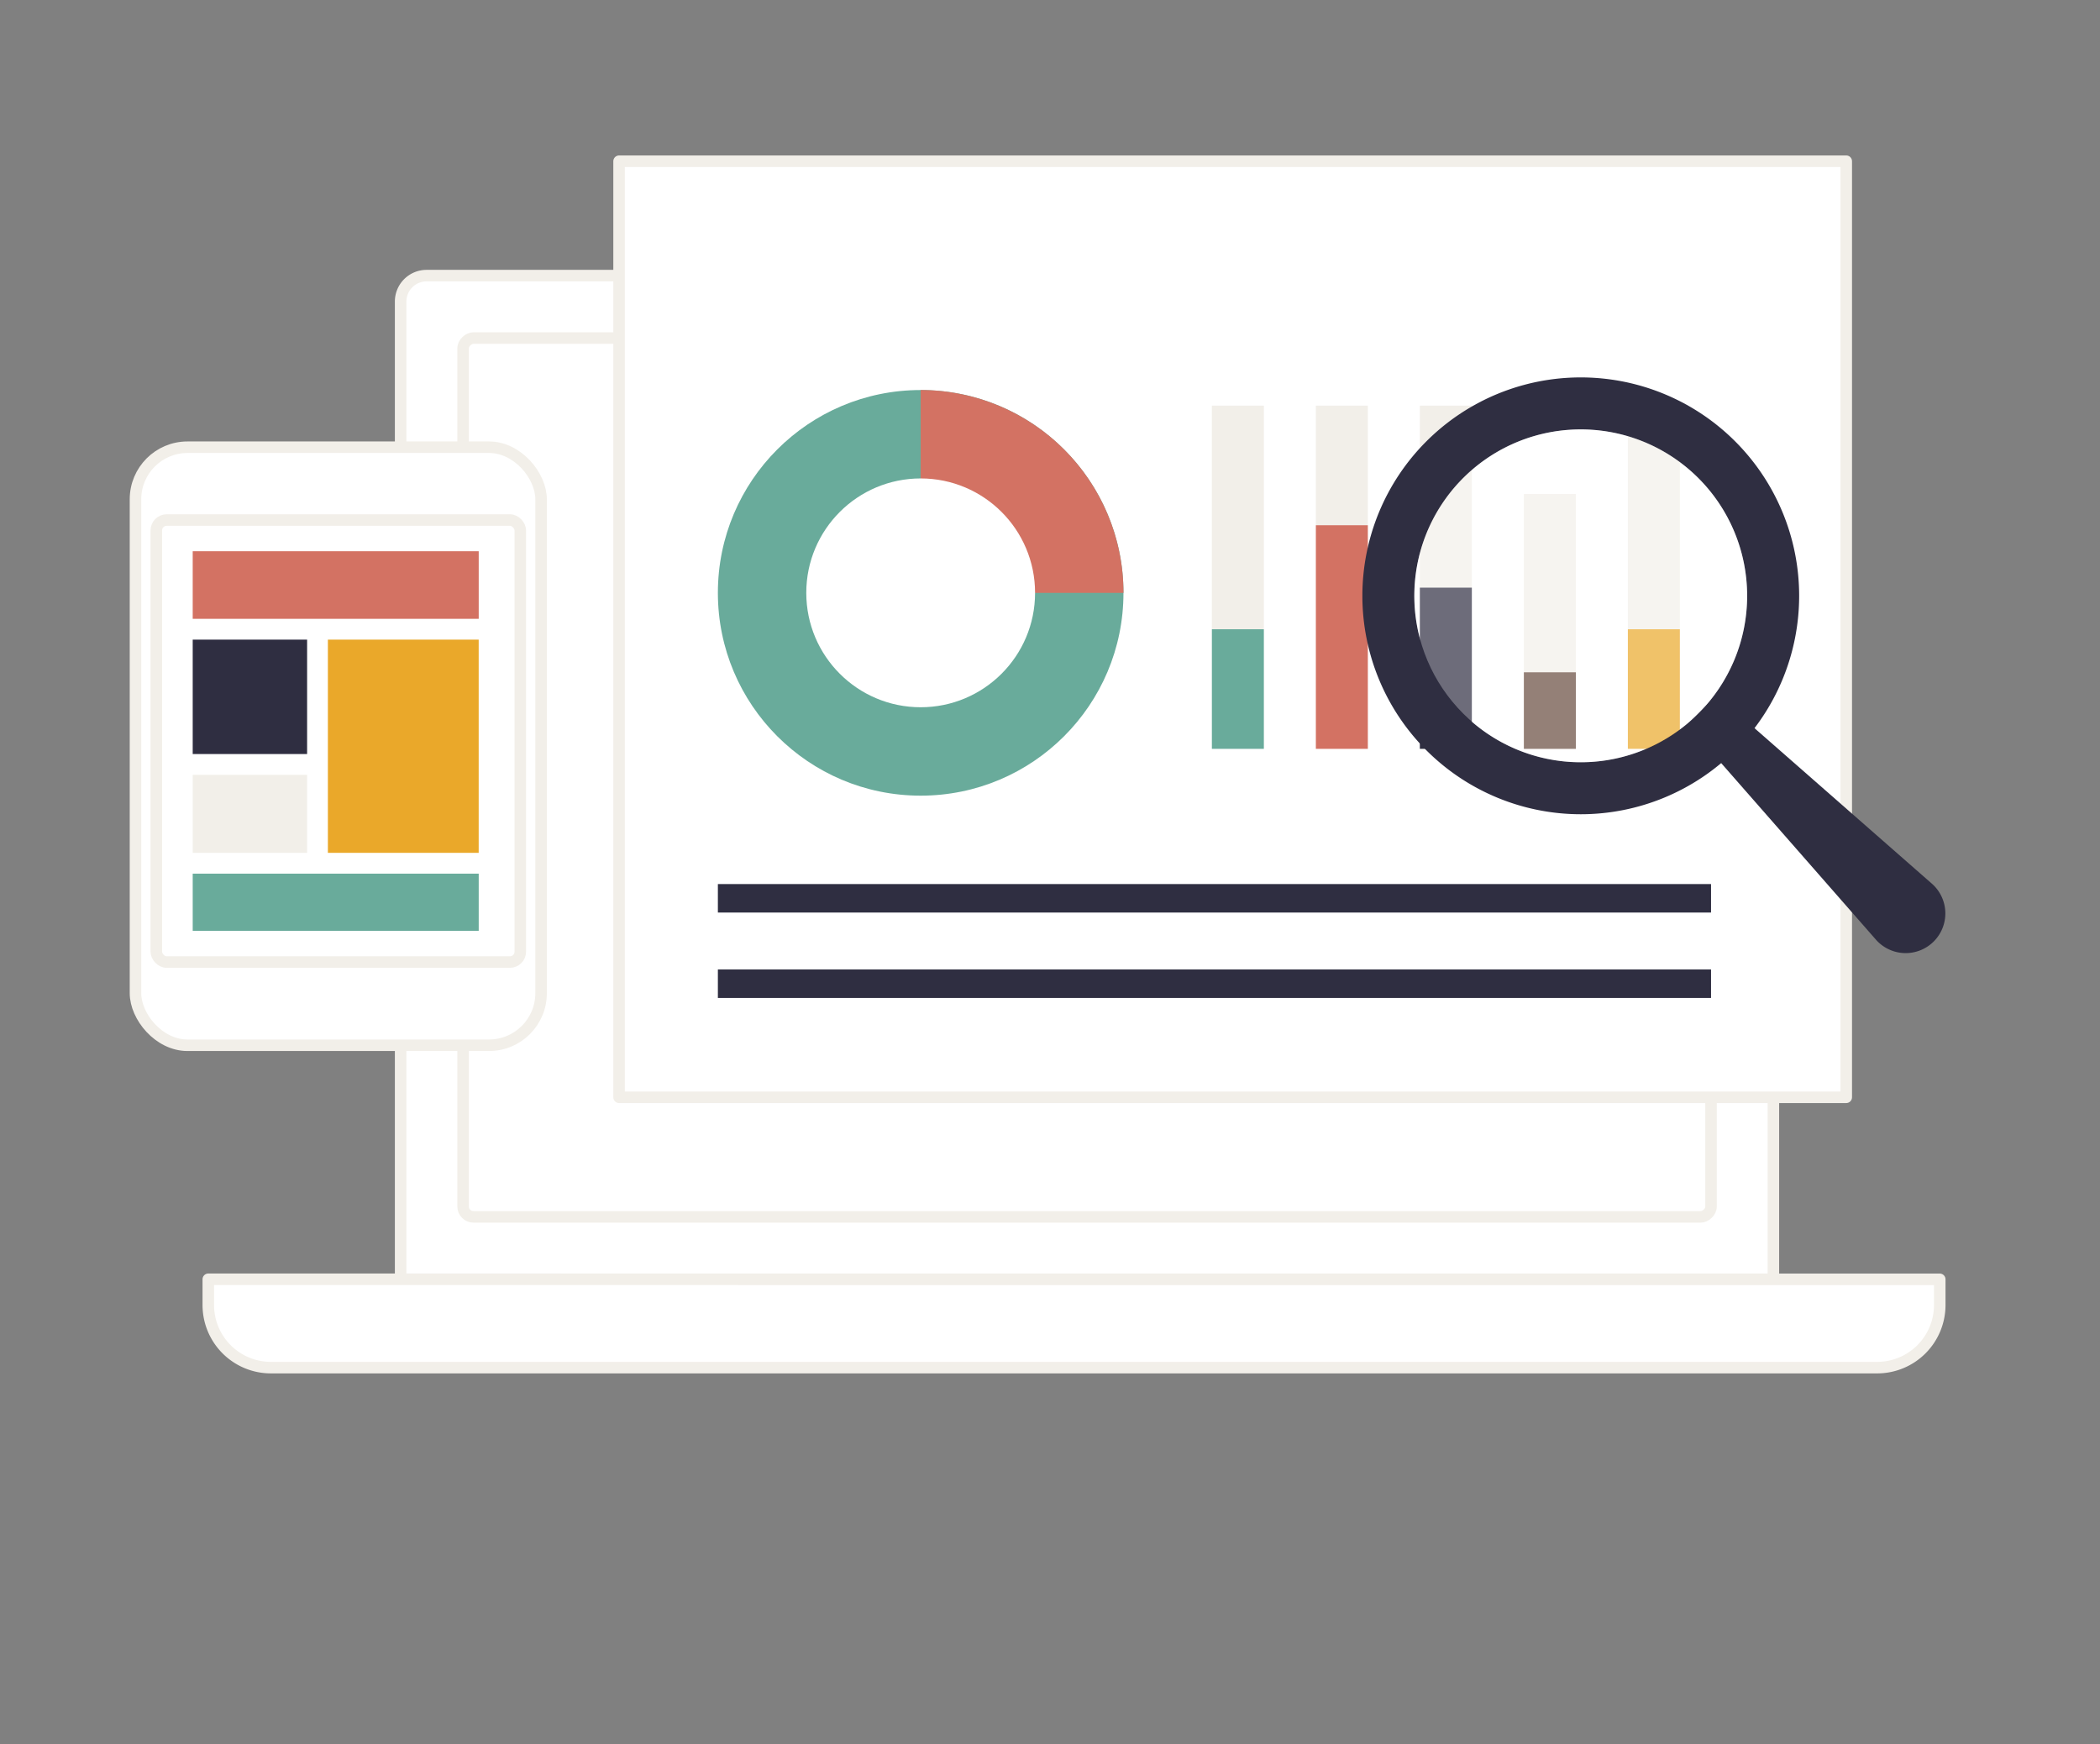 <svg xmlns="http://www.w3.org/2000/svg" viewBox="0 0 728.6 605.1"><rect x="0" y="0" width="728.6" height="605.1" fill="#808080" stroke="none"/><path d="M148,95.62H606.28a9,9,0,0,1,9,9V443.81a0,0,0,0,1,0,0H139a0,0,0,0,1,0,0V104.64A9,9,0,0,1,148,95.62Z" fill="#fff" stroke="#f2efe9" stroke-linecap="round" stroke-linejoin="round" stroke-width="4"/><rect x="224.72" y="53.22" width="304.89" height="432.98" rx="3.61" transform="translate(646.87 -107.45) rotate(90)" stroke-width="4" stroke="#f2efe9" stroke-linecap="round" stroke-linejoin="round" fill="#fff"/><path d="M72.27,443.81v9a21.72,21.72,0,0,0,21.65,21.65H651.38A21.72,21.72,0,0,0,673,452.83v-9Z" fill="#fff" stroke="#f2efe9" stroke-linecap="round" stroke-linejoin="round" stroke-width="4"/><rect x="214.79" y="55.93" width="425.77" height="324.74" stroke-width="4" stroke="#f2efe9" stroke-linecap="round" stroke-linejoin="round" fill="#fff"/><rect x="249.07" y="306.7" width="344.58" height="9.88" fill="#2f2e41"/><rect x="249.07" y="336.33" width="344.58" height="9.88" fill="#2f2e41"/><circle cx="319.43" cy="205.67" r="70.36" fill="#69ab9b"/><path d="M319.43,135.31v70.36h70.36A70.36,70.36,0,0,0,319.43,135.31Z" fill="#d37263"/><circle cx="319.43" cy="205.67" r="39.69" fill="#fff"/><rect x="564.79" y="140.72" width="18.04" height="77.58" fill="#f2efe9"/><rect x="492.62" y="140.72" width="18.04" height="63.14" fill="#f2efe9"/><rect x="456.54" y="140.72" width="18.04" height="41.49" fill="#f2efe9"/><rect x="420.46" y="140.72" width="18.04" height="77.58" fill="#f2efe9"/><rect x="564.79" y="218.3" width="18.04" height="41.49" fill="#eaa82a"/><rect x="528.71" y="171.39" width="18.04" height="88.4" fill="#f2efe9"/><rect x="492.62" y="203.86" width="18.04" height="55.93" fill="#2f2e41"/><rect x="456.54" y="182.21" width="18.04" height="77.58" fill="#d37263"/><rect x="420.46" y="218.3" width="18.04" height="41.49" fill="#69ab9b"/><rect x="47.01" y="155.15" width="140.72" height="207.47" rx="18.04" stroke-width="4" stroke="#f2efe9" stroke-linecap="round" stroke-linejoin="round" fill="#fff"/><rect x="54.23" y="180.41" width="126.29" height="153.35" rx="3.61" stroke-width="4" stroke="#f2efe9" stroke-linecap="round" stroke-linejoin="round" fill="#fff"/><rect x="66.86" y="191.23" width="99.23" height="23.45" fill="#d37263"/><rect x="66.86" y="221.9" width="39.69" height="39.69" fill="#2f2e41"/><rect x="113.76" y="221.9" width="52.32" height="73.97" fill="#eaa82a"/><rect x="66.86" y="268.81" width="39.69" height="27.06" fill="#f2efe9"/><rect x="66.86" y="303.09" width="99.23" height="19.85" fill="#69ab9b"/><rect x="528.71" y="233.23" width="18.04" height="26.56" fill="#674a3d"/><path d="M494.87,153.13a75.77,75.77,0,1,0,107.16,0A75.76,75.76,0,0,0,494.87,153.13Zm94.4,94.4a57.74,57.74,0,1,1,0-81.65A57.75,57.75,0,0,1,589.27,247.53Z" fill="#2f2e41"/><g opacity="0.3"><circle cx="548.45" cy="206.7" r="57.73" fill="#fff"/></g><path d="M670.91,326.62h0a13.76,13.76,0,0,1-19.91-.47l-65.56-74.8,10.21-10.2,74.79,65.56A13.76,13.76,0,0,1,670.91,326.62Z" fill="#2f2e41"/></svg>